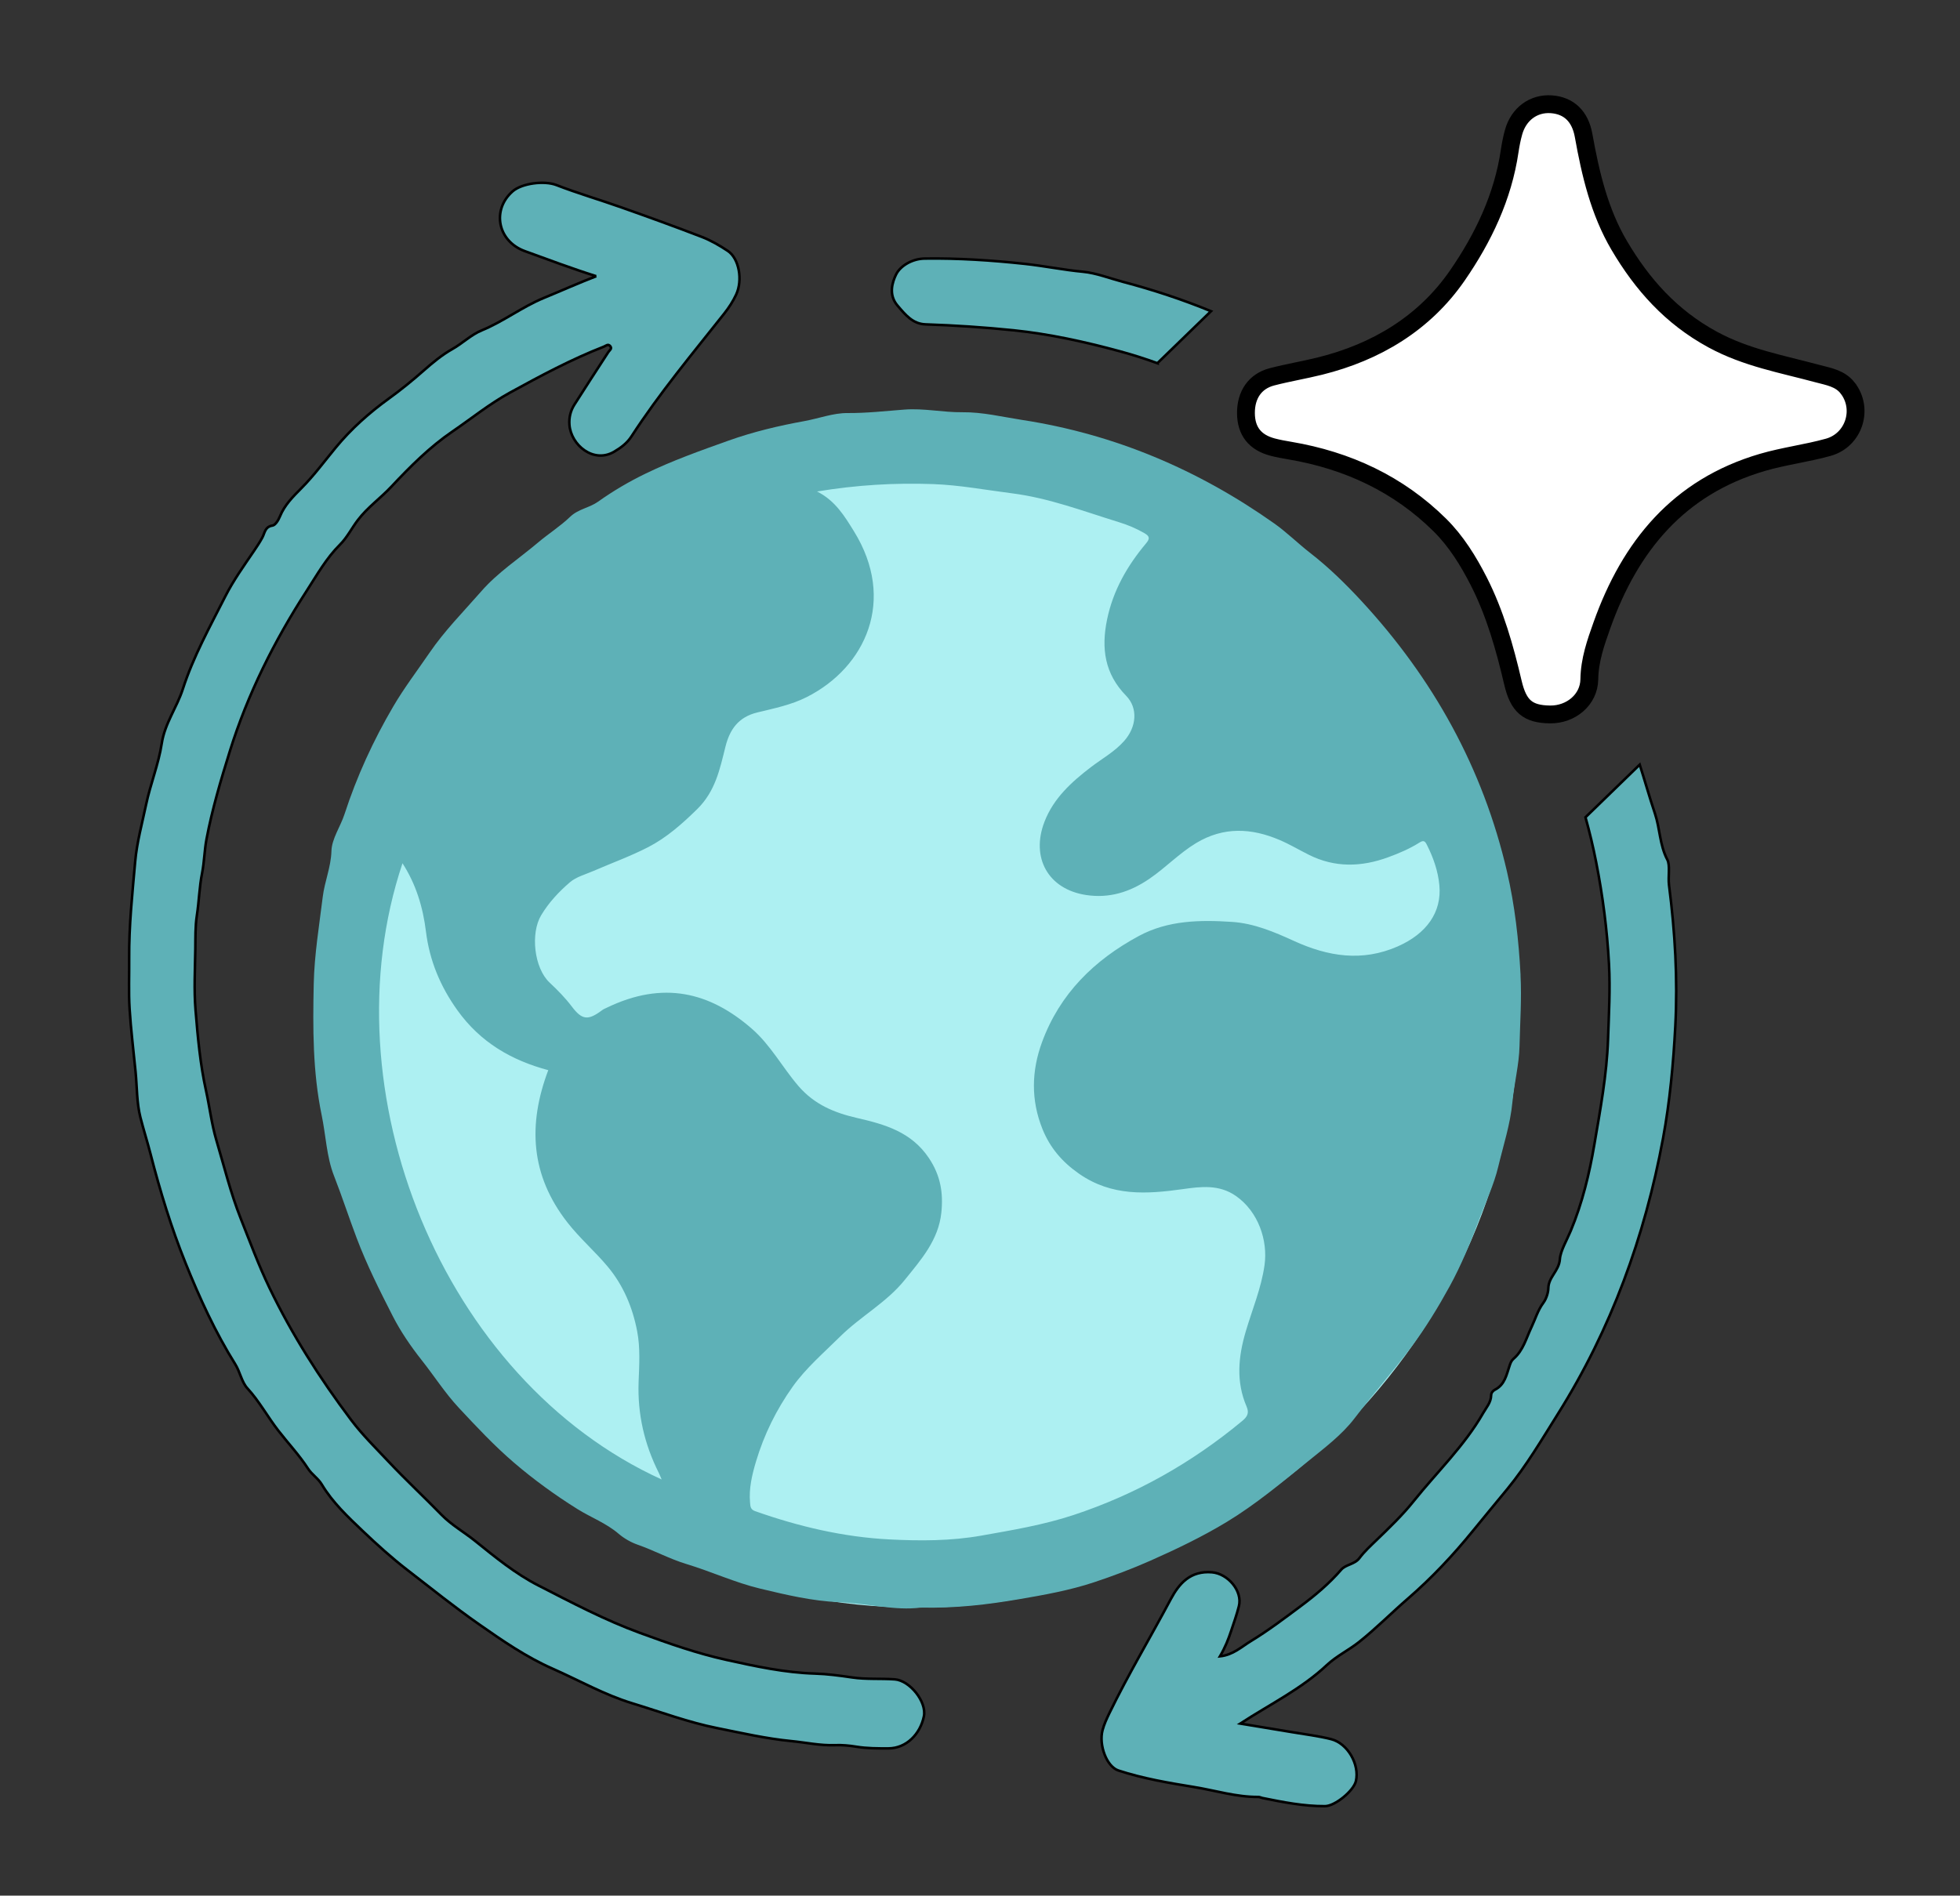 <?xml version="1.0" encoding="UTF-8"?> <svg xmlns="http://www.w3.org/2000/svg" id="Calque_1" data-name="Calque 1" viewBox="0 0 769.5 744.43"><rect x="0" y="0" width="769.5" height="744.43" fill="#333333" stroke="none"/><defs><style> .cls-1 { fill: #fff; stroke-width: 7px; } .cls-1, .cls-2 { stroke: #000; stroke-miterlimit: 10; } .cls-3 { fill: #adf0f2; } .cls-2, .cls-4 { fill: #5eb1b7; } </style></defs><path class="cls-1" d="m725.39,152.37c-2.98-3.82-7.51-4.49-11.76-5.63-13.95-3.77-28.01-6.21-41.24-13.4-16.33-8.88-27.64-21.63-36.67-36.94-7.82-13.26-11.29-28.15-13.99-43.19-1.35-7.54-5.78-11.75-12.63-12.26-6.98-.52-12.89,3.79-14.88,11.01-.67,2.41-1.15,4.88-1.52,7.35-2.64,18.04-10.4,34.17-20.51,48.84-12.99,18.84-31.92,30.12-53.88,35.59-6.22,1.55-12.7,2.62-18.96,4.25-6.65,1.74-10.24,7.09-10.19,14.29.05,7,3.52,11.47,10.48,13.3,2.23.59,4.52.99,6.8,1.38,22.57,3.82,42.58,13.12,58.86,29.24,6.32,6.25,11.18,14.05,15.27,22.09,6.41,12.6,10.2,26.11,13.41,39.81,2.18,9.3,5.85,12.37,14.62,12.47,8.13.09,15.25-5.77,15.37-13.77.11-7.56,2.51-14.41,4.95-21.25,11.05-31.05,30.07-54.32,62.99-63.96,8.54-2.5,17.37-3.56,25.89-5.94,10.11-2.83,13.98-15.09,7.59-23.27Z"></path><path class="cls-2" d="m234.08,108.47c-9.76-3.08-18.84-6.52-27.98-9.83-10.82-3.92-13.08-16.27-4.86-23.49,3.67-3.22,12.5-4.3,17.2-2.48,8.36,3.24,17,5.76,25.46,8.76,10.59,3.75,21.17,7.56,31.64,11.61,3.57,1.38,6.98,3.36,10.19,5.49,4.43,2.95,5.94,11.43,3.29,17.15-1.24,2.67-2.84,5.13-4.69,7.47-12.51,15.81-25.43,31.3-36.43,48.25-1.7,2.61-4.05,4.39-6.79,6-8.1,4.75-16.95-2.64-17.55-10.57-.22-2.85.43-5.53,1.94-7.91,4.39-6.92,8.87-13.78,13.33-20.65.48-.74,1.59-1.32.74-2.35-.83-1.01-1.7-.1-2.51.22-12.78,4.99-24.82,11.45-36.83,18.04-8.04,4.41-15.11,10.16-22.6,15.28-8.88,6.06-16.6,13.78-23.98,21.66-4.24,4.53-9.36,8.12-13.17,13.14-2.41,3.17-4.18,6.82-7.01,9.63-5.33,5.29-8.96,11.79-12.97,18-12.75,19.72-23.23,40.58-30.24,63.04-3.56,11.41-6.98,22.94-9.19,34.65-.79,4.18-.89,9.04-1.71,13.2-1.11,5.58-1.21,11.14-2.06,16.66-.68,4.4-.55,8.75-.61,13.13-.12,8.04-.57,16.12.08,24.1.87,10.61,1.82,21.25,4.13,31.71,1.42,6.44,2.18,13.06,4.04,19.35,3.05,10.29,5.59,20.75,9.56,30.76,3.62,9.13,7.02,18.35,11.28,27.22,8.86,18.42,19.81,35.59,32.06,51.89,4.4,5.85,9.72,11.06,14.76,16.43,6.74,7.16,13.93,13.86,20.78,20.88,3.84,3.93,8.81,6.74,13.14,10.22,7.91,6.37,15.81,12.87,24.84,17.49,13.08,6.7,26.06,13.57,39.99,18.67,11.13,4.08,22.27,8.01,33.8,10.55,11.47,2.53,22.96,5.04,34.88,5.39,4.75.14,9.69.8,14.49,1.51,5.6.83,11.18.35,16.76.75,5.89.42,12.62,8.82,11.44,14.53-1.43,6.93-6.83,12.53-13.87,12.58-4.16.02-8.51.02-12.65-.66-2.8-.46-5.56-.71-8.33-.61-5.84.22-11.5-1.04-17.24-1.6-9.84-.95-19.46-3.17-29.09-5.1-11.3-2.26-22.21-6.35-33.26-9.72-11.05-3.37-20.94-9.03-31.37-13.63-10.35-4.56-19.58-10.94-28.82-17.4-9.73-6.79-18.93-14.22-28.3-21.45-6.1-4.71-11.81-9.9-17.29-15.11-5.84-5.56-11.94-11.27-16.19-18.39-1.44-2.41-3.83-3.8-5.4-6.22-3.44-5.31-7.84-9.98-11.73-15.01-4.16-5.38-7.38-11.4-12.03-16.47-2.3-2.51-2.88-6.43-4.78-9.48-7.86-12.59-14.03-26.07-19.55-39.78-5.57-13.83-9.95-28.15-13.67-42.6-1.26-4.92-2.8-9.73-4.04-14.6-1.45-5.72-1.3-11.84-1.88-17.79-.8-8.3-1.85-16.58-2.36-24.89-.4-6.54-.1-13.12-.16-19.68-.11-12.75,1.24-25.4,2.36-38.07.67-7.62,2.72-14.92,4.27-22.33,1.69-8.1,4.92-15.93,6.16-24.07,1.2-7.88,5.92-14.07,8.27-21.34,4.11-12.74,10.61-24.43,16.64-36.34,3.2-6.32,7.26-11.96,11.18-17.75,1.2-1.76,2.39-3.54,3.4-5.42,1-1.86.99-4.23,4-4.7,1.14-.18,2.32-2.16,2.89-3.56,1.85-4.53,5.06-7.71,8.48-11.16,4.85-4.89,9.04-10.57,13.47-15.95,6.11-7.41,13.18-13.67,20.89-19.25,4.71-3.41,9.19-7.05,13.55-10.9,3.54-3.12,7.25-6.21,11.34-8.51,4-2.25,7.31-5.59,11.52-7.33,8.55-3.51,15.88-9.24,24.45-12.76,6.7-2.75,13.31-5.73,20.52-8.51Z"></path><path class="cls-3" d="m596.52,396.2c0,129.25-109.48,235.13-236.47,235.13s-229.95-104.78-229.95-234.02,102.95-234.02,229.95-234.02,236.47,103.67,236.47,232.92Z"></path><path class="cls-4" d="m596.98,382.96c-.72-13.78-2.25-27.37-5.35-40.73-9.41-40.6-29.01-75.85-57.23-106.33-6.22-6.72-12.76-13.12-20.1-18.82-4.71-3.66-9.09-8.02-13.97-11.48-29.85-21.12-62.69-35.09-99-40.68-7.81-1.2-15.57-3.12-23.47-3.03-7.63.09-15.1-1.63-22.8-1.04-7.42.57-14.84,1.41-22.36,1.36-5.55-.04-11.18,2.11-16.81,3.14-10.09,1.83-20.14,4.21-29.87,7.68-10.98,3.92-21.94,7.81-32.47,12.91-6.59,3.19-12.84,6.87-18.76,11.08-3.42,2.44-7.73,2.84-10.95,5.93-3.87,3.72-8.49,6.63-12.63,10.13-7.48,6.33-15.76,11.68-22.28,19.16-6.92,7.93-14.33,15.36-20.34,24.16-4.76,6.97-9.91,13.72-14.17,20.99-7.87,13.41-14.34,27.5-19.16,42.33-1.6,4.91-5,9.63-5.14,14.51-.18,6.29-2.66,11.88-3.41,17.96-1.4,11.38-3.29,22.71-3.54,34.17-.37,17.24-.42,34.5,3.11,51.54,1.65,7.94,1.92,16.36,4.82,23.78,3.16,8.09,5.84,16.36,8.91,24.47,4,10.6,9.09,20.72,14.19,30.71,3.06,5.99,7.08,11.88,11.4,17.34,4.88,6.16,9.07,12.79,14.51,18.63,6.97,7.47,13.96,14.95,21.68,21.56,7.8,6.69,16.21,12.79,24.92,18.23,5.32,3.32,11.29,5.52,16.19,9.72,2.09,1.8,4.82,3.35,7.36,4.24,6.51,2.26,12.56,5.6,19.2,7.61,9.77,2.96,19.17,7.33,29.06,9.69,10.13,2.42,20.28,4.86,30.93,5.31,11.21.47,22.3,3.45,31.73,2.12,14.31.32,26.55-1.19,38.67-3.25,10.02-1.7,20.14-3.52,29.74-6.71,7.45-2.48,14.91-5.29,22.15-8.5,10.22-4.53,20.32-9.38,29.85-15.15,11.4-6.9,21.67-15.51,32.02-23.9,6.4-5.19,13.22-10.32,18.15-16.77,7.29-9.53,15.23-18.54,22.41-28.17,5.61-7.53,10.49-15.56,14.93-23.64,4.57-8.31,8.23-17.29,11.62-26.3,2.6-6.9,5.85-13.79,7.5-20.77,1.98-8.37,4.75-16.62,5.56-25.4.68-7.29,2.62-14.59,2.79-21.96.21-9.27.88-18.49.39-27.84Zm-438.96-43.95c5.28,8.18,8.03,17.22,9.21,26.81,1.41,11.38,5.6,21.49,12.34,30.91,9.03,12.62,21.28,19.69,35.68,23.53-8.07,21.39-6.99,41.26,7.56,59.86,4.88,6.24,10.82,11.34,15.81,17.33,6.07,7.28,9.71,15.88,11.52,25.26,1.28,6.64.83,13.31.58,19.94-.47,12.65,2.27,24.48,7.91,35.72.4.8.71,1.64,1.13,2.62-86.28-39.3-131.66-152.65-101.74-241.98Zm390.83,32.61c-14.1,6.22-27.52,3.98-40.85-2.11-7.76-3.55-15.68-6.9-24.24-7.47-12.55-.83-25.16-.67-36.64,5.52-17.5,9.44-31.05,22.68-38.03,41.73-4.14,11.31-4.38,22.74.17,34.05,2.96,7.37,7.74,12.98,14.44,17.63,12.82,8.9,26.49,8,40.79,5.99,6.89-.97,14.1-1.91,20.7,2.68,8.79,6.11,12.64,17.45,11.27,27.17-1.27,9.05-4.82,17.4-7.37,26.05-2.94,9.95-3.88,19.74.33,29.51,1.1,2.56.26,4.01-1.72,5.65-19.8,16.44-41.78,28.86-66.28,36.95-11.82,3.9-23.97,5.91-36.12,8.07-12,2.13-24.16,2.12-36.22,1.49-18.05-.93-35.55-5.07-52.6-11.09-1.88-.66-1.88-1.89-2.01-3.4-.48-5.55.77-10.8,2.33-16.06,3.17-10.65,8.08-20.54,14.44-29.47,5.19-7.28,12.13-13.23,18.52-19.56,8.04-7.98,18.29-13.42,25.45-22.32,6.36-7.9,13.21-15.56,14.36-26.36.82-7.71-.27-14.56-4.81-21.39-6.93-10.41-17.34-13.33-28.34-15.86-8.78-2.02-16.65-5.23-22.93-12.51-6.33-7.35-10.88-16.06-18.34-22.55-16.45-14.32-34.73-18.97-56.96-8.21-.6.29-1.24.54-1.77.94-5.47,4.1-7.85,3.97-11.89-1.38-2.62-3.46-5.59-6.48-8.74-9.43-6.11-5.73-7.59-19.38-3.3-26.5,3.01-5,6.95-9.21,11.28-12.92,2.48-2.12,6.01-3.04,9.12-4.39,7.18-3.12,14.6-5.8,21.55-9.37,7.28-3.75,13.35-9.13,19.29-14.96,7.13-7.01,8.87-15.63,11.08-24.48,1.66-6.65,4.96-11.63,12.48-13.47,6.55-1.6,13.3-2.94,19.41-6.03,23.2-11.7,35.28-38.17,18.55-65.15-3.53-5.69-7.25-12-14.47-15.6,15.69-2.59,30.56-3.44,45.51-2.91,10.42.37,20.66,2.31,30.98,3.62,14.59,1.85,28.16,7.07,42.03,11.34,3.5,1.08,6.86,2.48,10.05,4.34,2.05,1.2,2.15,2.13.6,3.98-7.36,8.78-12.92,18.41-15.3,29.88-2.36,11.38-.94,21.36,7.47,29.96,4.73,4.83,4.15,12.24-.81,17.81-3.76,4.22-8.67,6.9-13.07,10.27-7.56,5.79-14.61,12.17-18.17,21.4-5.45,14.13,1.46,26.54,16.39,28.78,8.99,1.35,17.01-1.07,24.77-6.36,6.4-4.36,11.7-10.01,18.33-14.02,10.82-6.53,21.77-5.97,32.88-1.21,3.91,1.67,7.59,3.87,11.41,5.78,10.22,5.13,20.62,4.83,31.14.98,4.27-1.56,8.45-3.34,12.28-5.76,1.62-1.02,2.18-.62,2.9.81,2.54,5.02,4.4,10.29,4.93,15.89,1.03,10.71-5.13,19.11-16.25,24.02Z"></path><g><path class="cls-2" d="m454.4,142.62l21.04-20.41c-11.22-4.61-22.78-8.42-34.61-11.54-5.21-1.38-10.5-3.47-15.62-3.95-7.67-.71-15.22-2.28-22.86-3.1-13.11-1.41-26.18-2.27-39.33-2.08-4.84.07-9.55,2.81-11.24,6.29-1.45,2.98-3.05,7.92.57,12.16,3.12,3.65,5.97,7.22,11.03,7.39,11.53.39,23,1.14,34.49,2.32,14.24,1.47,28.07,4.53,41.81,8.26,4.99,1.35,9.89,2.93,14.72,4.67Z"></path><path class="cls-2" d="m654.56,337.55c-3-5.82-2.84-12.17-4.83-18.09-2.13-6.34-3.94-12.8-5.97-19.18l-21.3,20.67c1.61,5.76,3.01,11.61,4.18,17.57,2.61,13.3,4.34,26.65,5.05,40.1.52,9.83-.04,19.72-.38,29.59-.49,13.95-3.04,27.54-5.35,41.15-1.96,11.54-4.73,23.03-9.28,33.97-1.55,3.73-4.05,7.9-4.27,11.13-.32,4.66-4.46,6.98-4.53,11.42-.02,1.47-.66,3.99-1.97,5.75-2.17,2.89-3.15,6.41-4.69,9.63-2.03,4.25-3.2,9.07-7,12.33-.85.73-1.2,1.66-1.55,2.71-1.21,3.54-1.86,7.45-5.72,9.43-.81.42-1.52,1.2-1.53,2.22-.04,2.77-1.93,4.86-3.14,6.97-7.36,12.88-18.14,23.15-27.33,34.64-4.35,5.44-9.44,10.32-14.47,15.18-2.38,2.3-4.81,4.51-6.79,7.16-1.83,2.45-5.36,2.46-7.14,4.53-4.73,5.48-10.2,10.06-15.93,14.33-6.39,4.76-12.78,9.61-19.58,13.74-3.6,2.19-6.96,5.42-12.08,5.95,2.07-3.53,3.32-6.74,4.4-10.01,1.07-3.21,2.21-6.41,3.03-9.69,1.52-6.03-4.39-12.79-10.57-13.3-8.42-.69-12.85,4.28-16.21,10.6-7.95,14.96-16.67,29.51-24.09,44.76-1.05,2.17-2.05,4.34-2.66,6.64-1.54,5.84,1.61,14.32,6.23,15.84,9.68,3.17,19.82,4.88,29.77,6.5,8.35,1.36,16.61,3.97,25.21,3.88.51,0,1.02.31,1.54.41,8.12,1.65,16.26,3.26,24.6,3.21,3.95-.03,11.27-6.05,12.13-9.87,1.47-6.51-3.22-14.8-9.76-16.45-4.97-1.25-10.1-1.86-15.17-2.72-6.61-1.11-13.22-2.19-20.49-3.39,11.92-7.73,24.07-13.66,33.99-22.97,3.78-3.55,8.57-5.83,12.66-9.07,6.72-5.34,12.73-11.45,19.21-17.06,9.32-8.07,17.79-17.09,25.58-26.69,4.45-5.48,8.97-10.9,13.45-16.36,7.53-9.18,13.54-19.44,19.81-29.43,20.9-33.28,34.15-69.64,41.29-108.24,2.69-14.56,4.04-29.29,4.82-44.05.97-18.51-.11-36.98-2.47-55.35-.44-3.45.54-7.72-.69-10.11Z"></path></g></svg> 